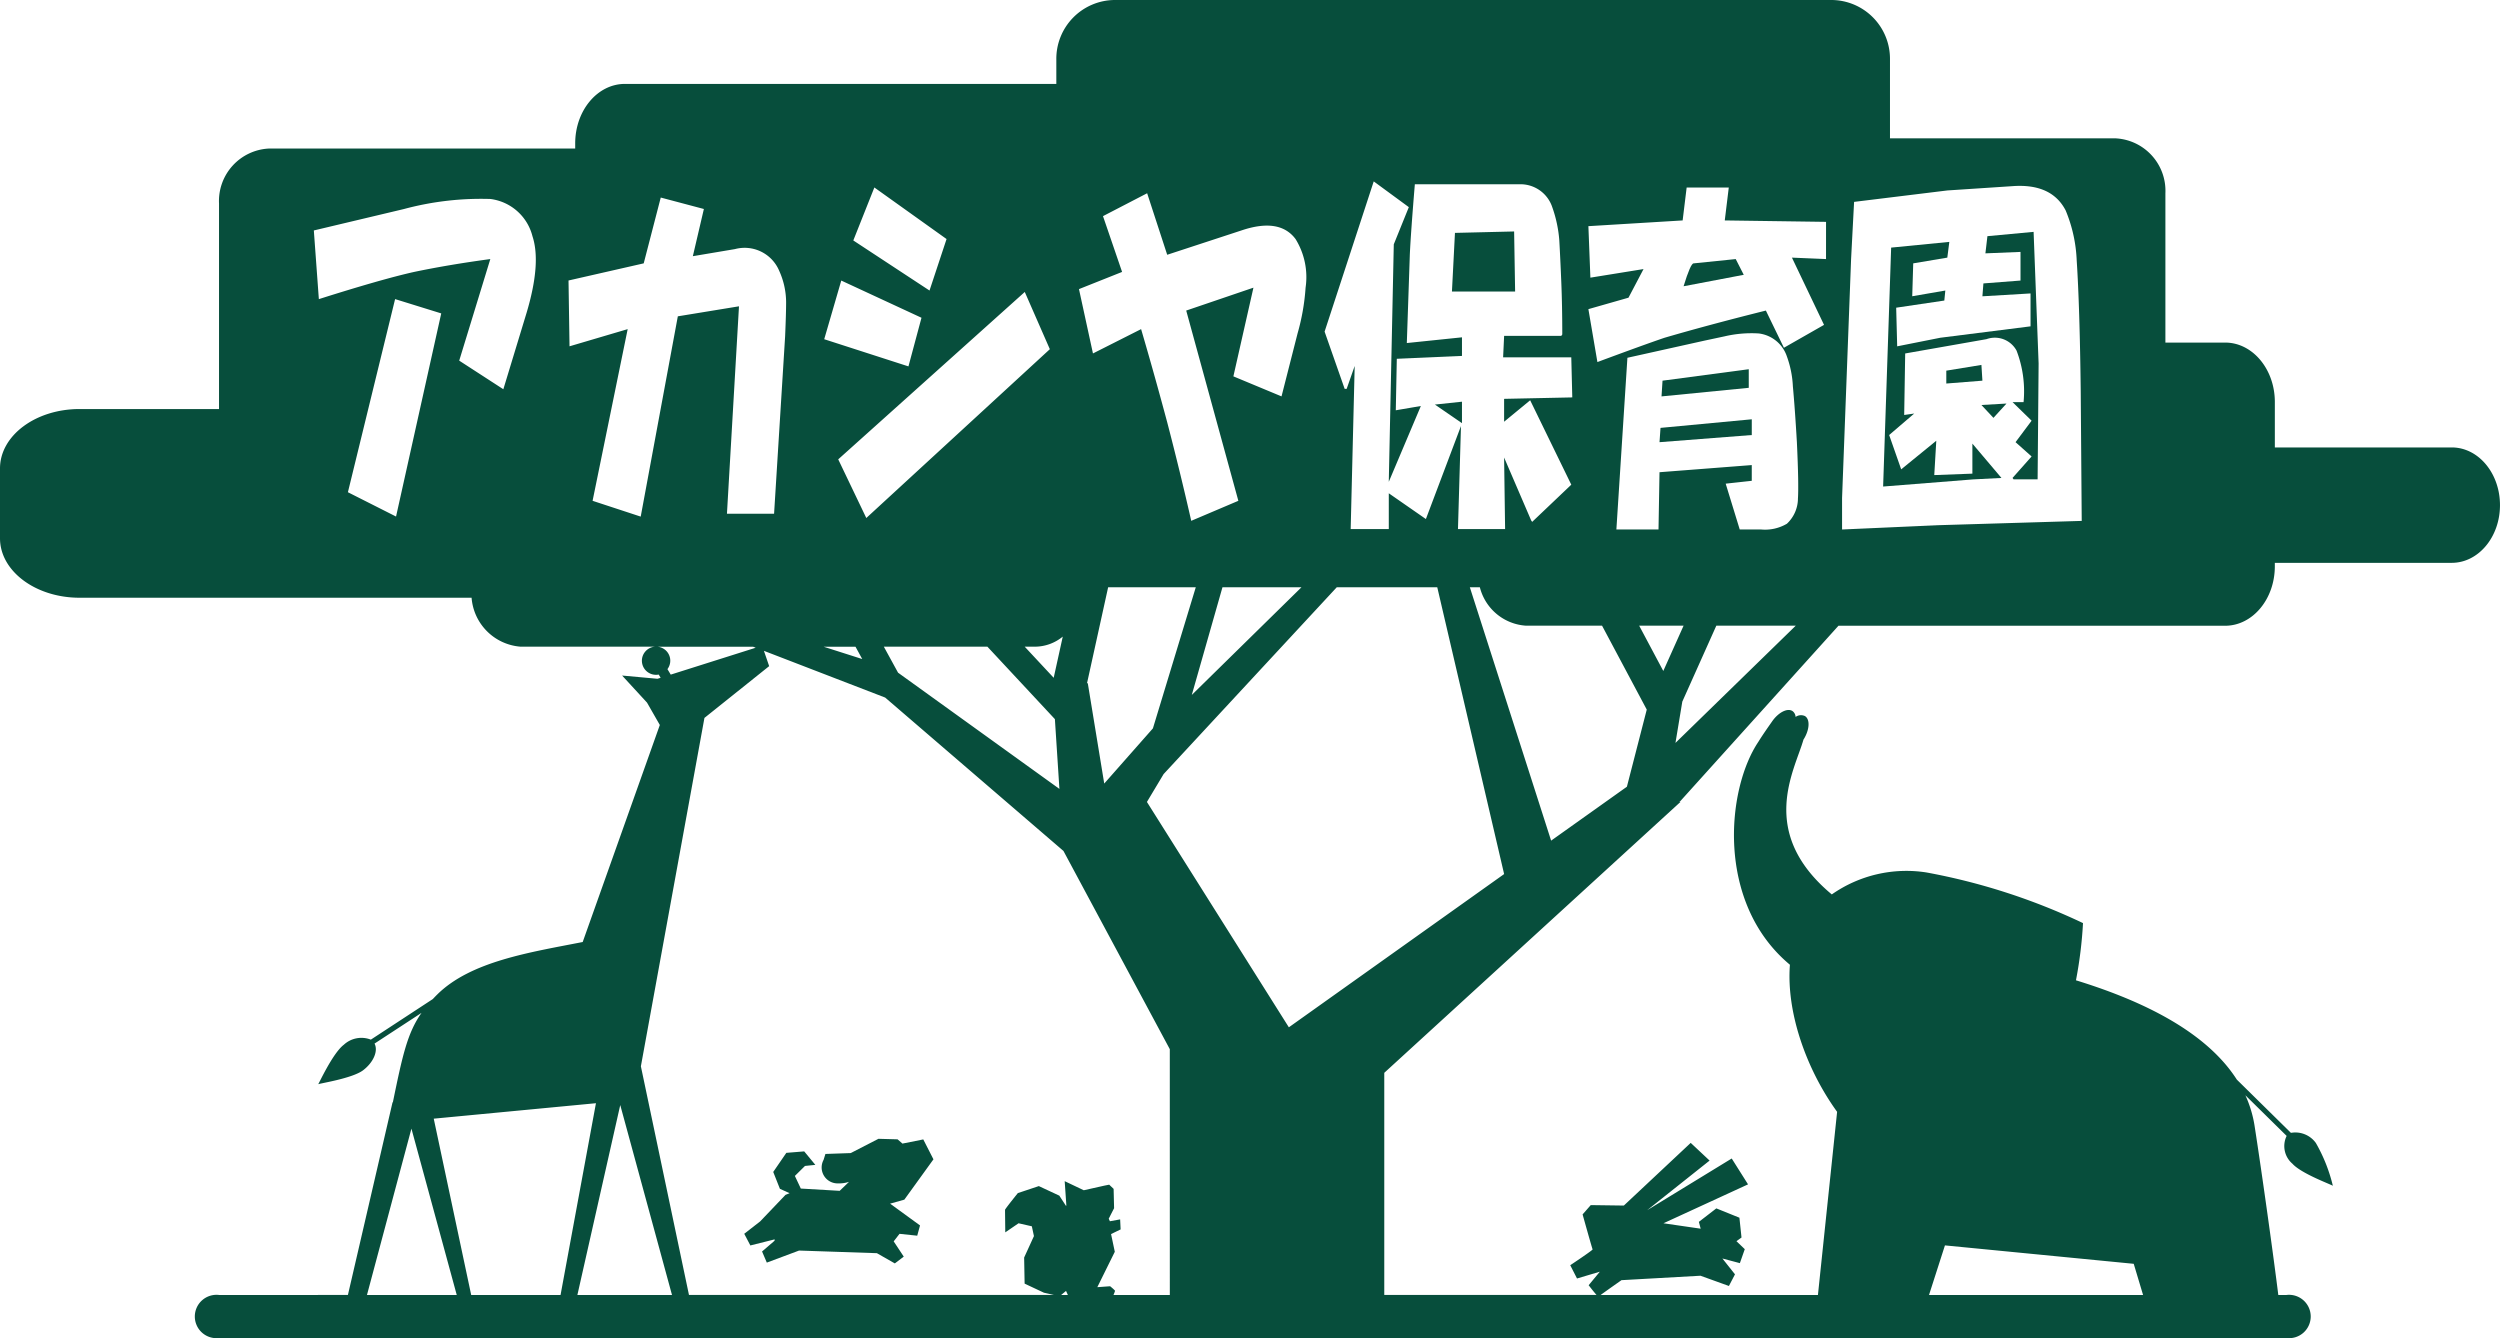 <svg id="レイヤー_1" data-name="レイヤー 1" xmlns="http://www.w3.org/2000/svg" width="190.691" height="102.06" viewBox="0 0 190.691 102.06"><polygon points="153.047 30.782 151.135 30.891 152.052 31.873 153.047 30.782" fill="#074e3c"/><path d="M187.011,34.129H173.517V30.664c0-2.505-1.7-4.534-3.793-4.534h-4.555V14.743a4.008,4.008,0,0,0-3.794-4.19H144.161V4.535A4.484,4.484,0,0,0,139.729,0H85.006a4.484,4.484,0,0,0-4.433,4.535V6.4H47.667c-2.095,0-3.793,2.031-3.793,4.536v.395H20.5a4.007,4.007,0,0,0-3.794,4.19V31.2H6.065C2.715,31.2,0,33.226,0,35.73v5.329c0,2.5,2.715,4.534,6.065,4.534H35.971a4.055,4.055,0,0,0,3.73,3.733H49.972a1.074,1.074,0,0,0,.079,2.146,1.117,1.117,0,0,0,.193-.019l.147.247-.239.075-2.7-.247,1.9,2.065.977,1.706L44.446,71.854c-4.02.788-8.526,1.466-11.092,4-.121.119-.233.236-.342.352L28.287,79.3a1.972,1.972,0,0,0-2.06.389c-.857.644-1.94,3.052-1.963,3.021-.04-.053,2.573-.428,3.43-1.072.8-.607,1.168-1.486.873-2.037l3.586-2.343c-1.086,1.546-1.452,3.254-2.188,6.828l-.022-.01-3.406,14.7H16.713a1.654,1.654,0,1,0,0,3.284H174.4a1.654,1.654,0,1,0,0-3.284h-.62c-.33-2.7-1.235-9.217-1.811-12.913a8.892,8.892,0,0,0-.7-2.319l3.148,3.1a1.766,1.766,0,0,0,.444,2.122c.7.783,3.13,1.646,3.083,1.69a12.3,12.3,0,0,0-1.3-3.276,1.931,1.931,0,0,0-1.9-.77l-4.127-4.062c-2.537-3.965-7.911-6.231-12.27-7.574a32.26,32.26,0,0,0,.537-4.363,47.977,47.977,0,0,0-11.941-3.863,9.911,9.911,0,0,0-7.22,1.676c-5.689-4.739-2.827-9.448-2.159-11.815.01-.016.022-.031.032-.047.439-.722.474-1.5.08-1.742a.713.713,0,0,0-.715.065.589.589,0,0,0-.227-.441c-.378-.265-1.078.084-1.561.779-.227.327-.681.961-1.056,1.566-2.447,3.663-3.189,12.208,2.29,16.895l.121.105c-.281,3.618,1.242,7.959,3.6,11.217l-1.463,13.972H122.089c.437-.322,1.593-1.132,1.593-1.132l6.026-.338,2.168.782.462-.889-.96-1.208,1.333.355.374-1.066-.635-.609.386-.28-.16-1.511-1.76-.711L129.583,93.2s.069.252.138.52l-2.839-.413,6.452-2.968-1.245-1.973-6.451,3.945,4.763-3.786-1.44-1.35-5.1,4.781-2.524-.035-.622.71s.729,2.613.764,2.666-1.706,1.209-1.706,1.209l.516,1.013L122.03,97l-.853,1.032s.383.5.6.741h-16.19V81.831l22.583-20.654-.089-.057.067.01,12.083-13.4h29.492c2.095,0,3.793-2.03,3.793-4.534v-.265h13.494c2.032,0,3.68-1.969,3.68-4.4S189.043,34.129,187.011,34.129ZM148.353,94.994l14.4,1.405.713,2.377H147.138Zm-43.57-81.158L107.46,15.8l-1.147,2.837-.382,18.115,2.447-5.784-1.912.327.077-3.928,4.971-.218V25.73l-4.207.436q.153-4.473.23-6.765.076-1.637.382-5.347h8.031A2.554,2.554,0,0,1,118.4,15.8a9.729,9.729,0,0,1,.536,2.51q.075,1.31.152,3.164t.077,4.038l-.077.109h-4.359l-.077,1.637h5.2l.076,3.055-5.2.11v1.745l1.988-1.636,3.136,6.438-2.983,2.837-.076-.109-2.065-4.8.076,5.457h-3.595l.229-7.858-2.676,7.094-2.83-1.965v2.729h-2.907l.306-12.441-.612,1.746h-.153l-1.53-4.365Zm-20.651,2.65L87.5,14.74l1.53,4.693,5.66-1.855q2.906-.983,4.13.655a5.525,5.525,0,0,1,.765,3.71,16.652,16.652,0,0,1-.612,3.492l-1.223,4.8-3.672-1.528,1.53-6.765L90.48,23.689,94.457,38.2l-3.594,1.527q-.841-3.709-1.836-7.529-.995-3.71-1.988-7.093l-3.672,1.855L82.3,22.052l3.289-1.31Zm9.113,28.308h6.027l-8.367,8.214ZM87.94,55.557l-3.713,4.21-1.255-7.658-.059.009,1.612-7.324H91.21Zm-6.876-7L80.372,51.7,78.16,49.326h.791A3.359,3.359,0,0,0,81.064,48.557Zm-.256,11.618L68.5,51.309l-1.085-1.983h7.9l5.148,5.527Zm-.73-33.54-14,12.877-2.142-4.475L78.166,22.27ZM66.693,14.3,72.2,18.233l-1.3,3.928-5.813-3.82ZM64.169,21.4l6.119,2.837-.995,3.71-6.425-2.073Zm1.085,27.929.514.94-2.947-.94ZM30.209,39.4l-3.672-1.855,3.6-14.731,3.519,1.091Zm9.943-15.495L38.393,29.69l-3.366-2.182L37.4,19.76q-3.213.436-5.813.982-2.447.546-7.266,2.074l-.383-5.238,6.885-1.637a22.643,22.643,0,0,1,6.577-.764,3.8,3.8,0,0,1,3.213,2.837Q41.3,20.088,40.152,23.907Zm8.719,15.5L45.2,38.2l2.677-13.095-4.436,1.31-.077-5.02L49.1,20.088l1.3-5.02,3.289.873-.841,3.6L56.061,19a2.858,2.858,0,0,1,3.365,1.637,5.858,5.858,0,0,1,.536,2.4q0,.873-.076,2.619l-.842,13.531H55.449l.918-15.823-4.665.764Zm1.259,9.924h7.313l.2.078-6.482,2.051-.251-.42a1.067,1.067,0,0,0-.783-1.709ZM27.991,98.776l3.391-12.688,3.457,12.688Zm7.95,0L33.084,85.328l12.373-1.179-2.7,14.627Zm8.1,0,3.269-14.487,3.948,14.487Zm36.9,0,.372-.309.14.309Zm8.289,0H84.933a2.643,2.643,0,0,0,.117-.311c0-.053-.373-.355-.373-.355l-.978.071,1.334-2.7-.285-1.351.729-.355-.036-.765-.782.142-.089-.195.409-.8-.036-1.475-.337-.32-.356.071-1.582.355-1.457-.693.124,1.8L81.323,92l-.521-.8-1.564-.729-1.6.534s-.978,1.208-.978,1.279S76.679,94,76.679,94l1.013-.693,1.013.231.16.747-.747,1.635.036,1.991,1.475.693.753.168H52.552L48.884,81.333,53.732,54.76l4.937-3.949-.4-1.168,9.248,3.565,13.6,11.7,8.111,15.119Zm9.079-20.417L87.483,61.17l1.274-2.127,13.207-14.249h7.665l5.1,21.877Zm25.785-18.351-5.78,4.113-6.2-19.327h.764a3.885,3.885,0,0,0,3.545,2.932H122.2l3.409,6.4Zm.937-12.282h3.386l-1.547,3.454Zm2.767,8.941.522-3.149,2.594-5.792h6.058Zm9.342-18.574a2.653,2.653,0,0,1-.841,1.855,3.281,3.281,0,0,1-1.989.437H132.7l-1.071-3.493,1.989-.218v-1.2l-7.037.545-.076,4.366h-3.213l.841-13.095,5.89-1.31,1.53-.327a9,9,0,0,1,2.6-.218,2.591,2.591,0,0,1,2.142,1.746,7.687,7.687,0,0,1,.459,2.291q.153,1.636.306,4.256Q137.214,37,137.137,38.093Zm2.142-18.333-2.6-.109,2.448,5.129-3.06,1.746-1.376-2.837q-4.361,1.09-7.726,2.073-1.606.546-5.124,1.855l-.688-4.037,3.059-.873,1.147-2.183-4.054.655-.152-3.928,7.189-.437.306-2.51h3.213l-.306,2.51,7.725.109Zm8.566,20.3-7.342.328v-2.4l.688-18.224.229-4.365,7.114-.872,4.971-.328q2.983-.217,4.054,1.855a11.05,11.05,0,0,1,.842,3.819q.229,3.492.306,9.93l.076,9.93Z" fill="#074e3c"/><polygon points="148.457 28.272 148.457 29.254 151.211 29.036 151.135 27.835 148.457 28.272" fill="#074e3c"/><path d="M151.593,18.014l-.153,1.31,2.677-.109V21.4l-2.83.218-.076.982,3.671-.218v2.51L148,25.762l-3.29.655-.076-2.947,3.672-.545.076-.764-2.524.436.076-2.509,2.6-.437.153-1.2-4.437.436-.612,18.224,6.885-.546,2.141-.109-2.218-2.619v2.291l-2.907.11.154-2.619L145.015,35.8l-.917-2.619,1.912-1.637-.765.109.076-4.692,6.2-1.091a1.882,1.882,0,0,1,2.294.873,8.678,8.678,0,0,1,.536,3.928h-.842l1.454,1.419-1.224,1.637,1.224,1.091-1.454,1.637.077.109h1.836l.076-8.839-.382-10.039Z" fill="#074e3c"/><polygon points="115.492 17.655 110.979 17.764 110.749 22.238 115.568 22.238 115.492 17.655" fill="#074e3c"/><polygon points="126.582 33.728 133.619 33.182 133.619 31.982 126.658 32.637 126.582 33.728" fill="#074e3c"/><path d="M128.418,21.834l4.589-.873-.612-1.2-3.212.328Q128.952,20.088,128.418,21.834Z" fill="#074e3c"/><polygon points="133.389 28.163 126.812 29.036 126.735 30.236 133.389 29.581 133.389 28.163" fill="#074e3c"/><polygon points="111.514 30.64 109.449 30.859 111.514 32.278 111.514 30.64" fill="#074e3c"/><path d="M71.2,88.43l-.776-1.52-1.589.319-.371-.325-1.459-.04-2.114,1.088-1.931.067-.141.453A1.215,1.215,0,0,0,63.9,90.265a2.532,2.532,0,0,0,.859-.118l-.71.685L61.1,90.66l-.014.006-.456-.97.771-.762.79-.082-.849-1.028-1.363.111-1,1.457.509,1.286.74.335-.312.126-1.936,2.027-1.212.942.467.891,1.853-.465-.008.106-.953.819.363.848,2.459-.919,5.938.2,1.367.781.681-.519-.768-1.163.445-.575,1.351.142.213-.782-2.283-1.661,1.086-.306Z" fill="#074e3c"/></svg>